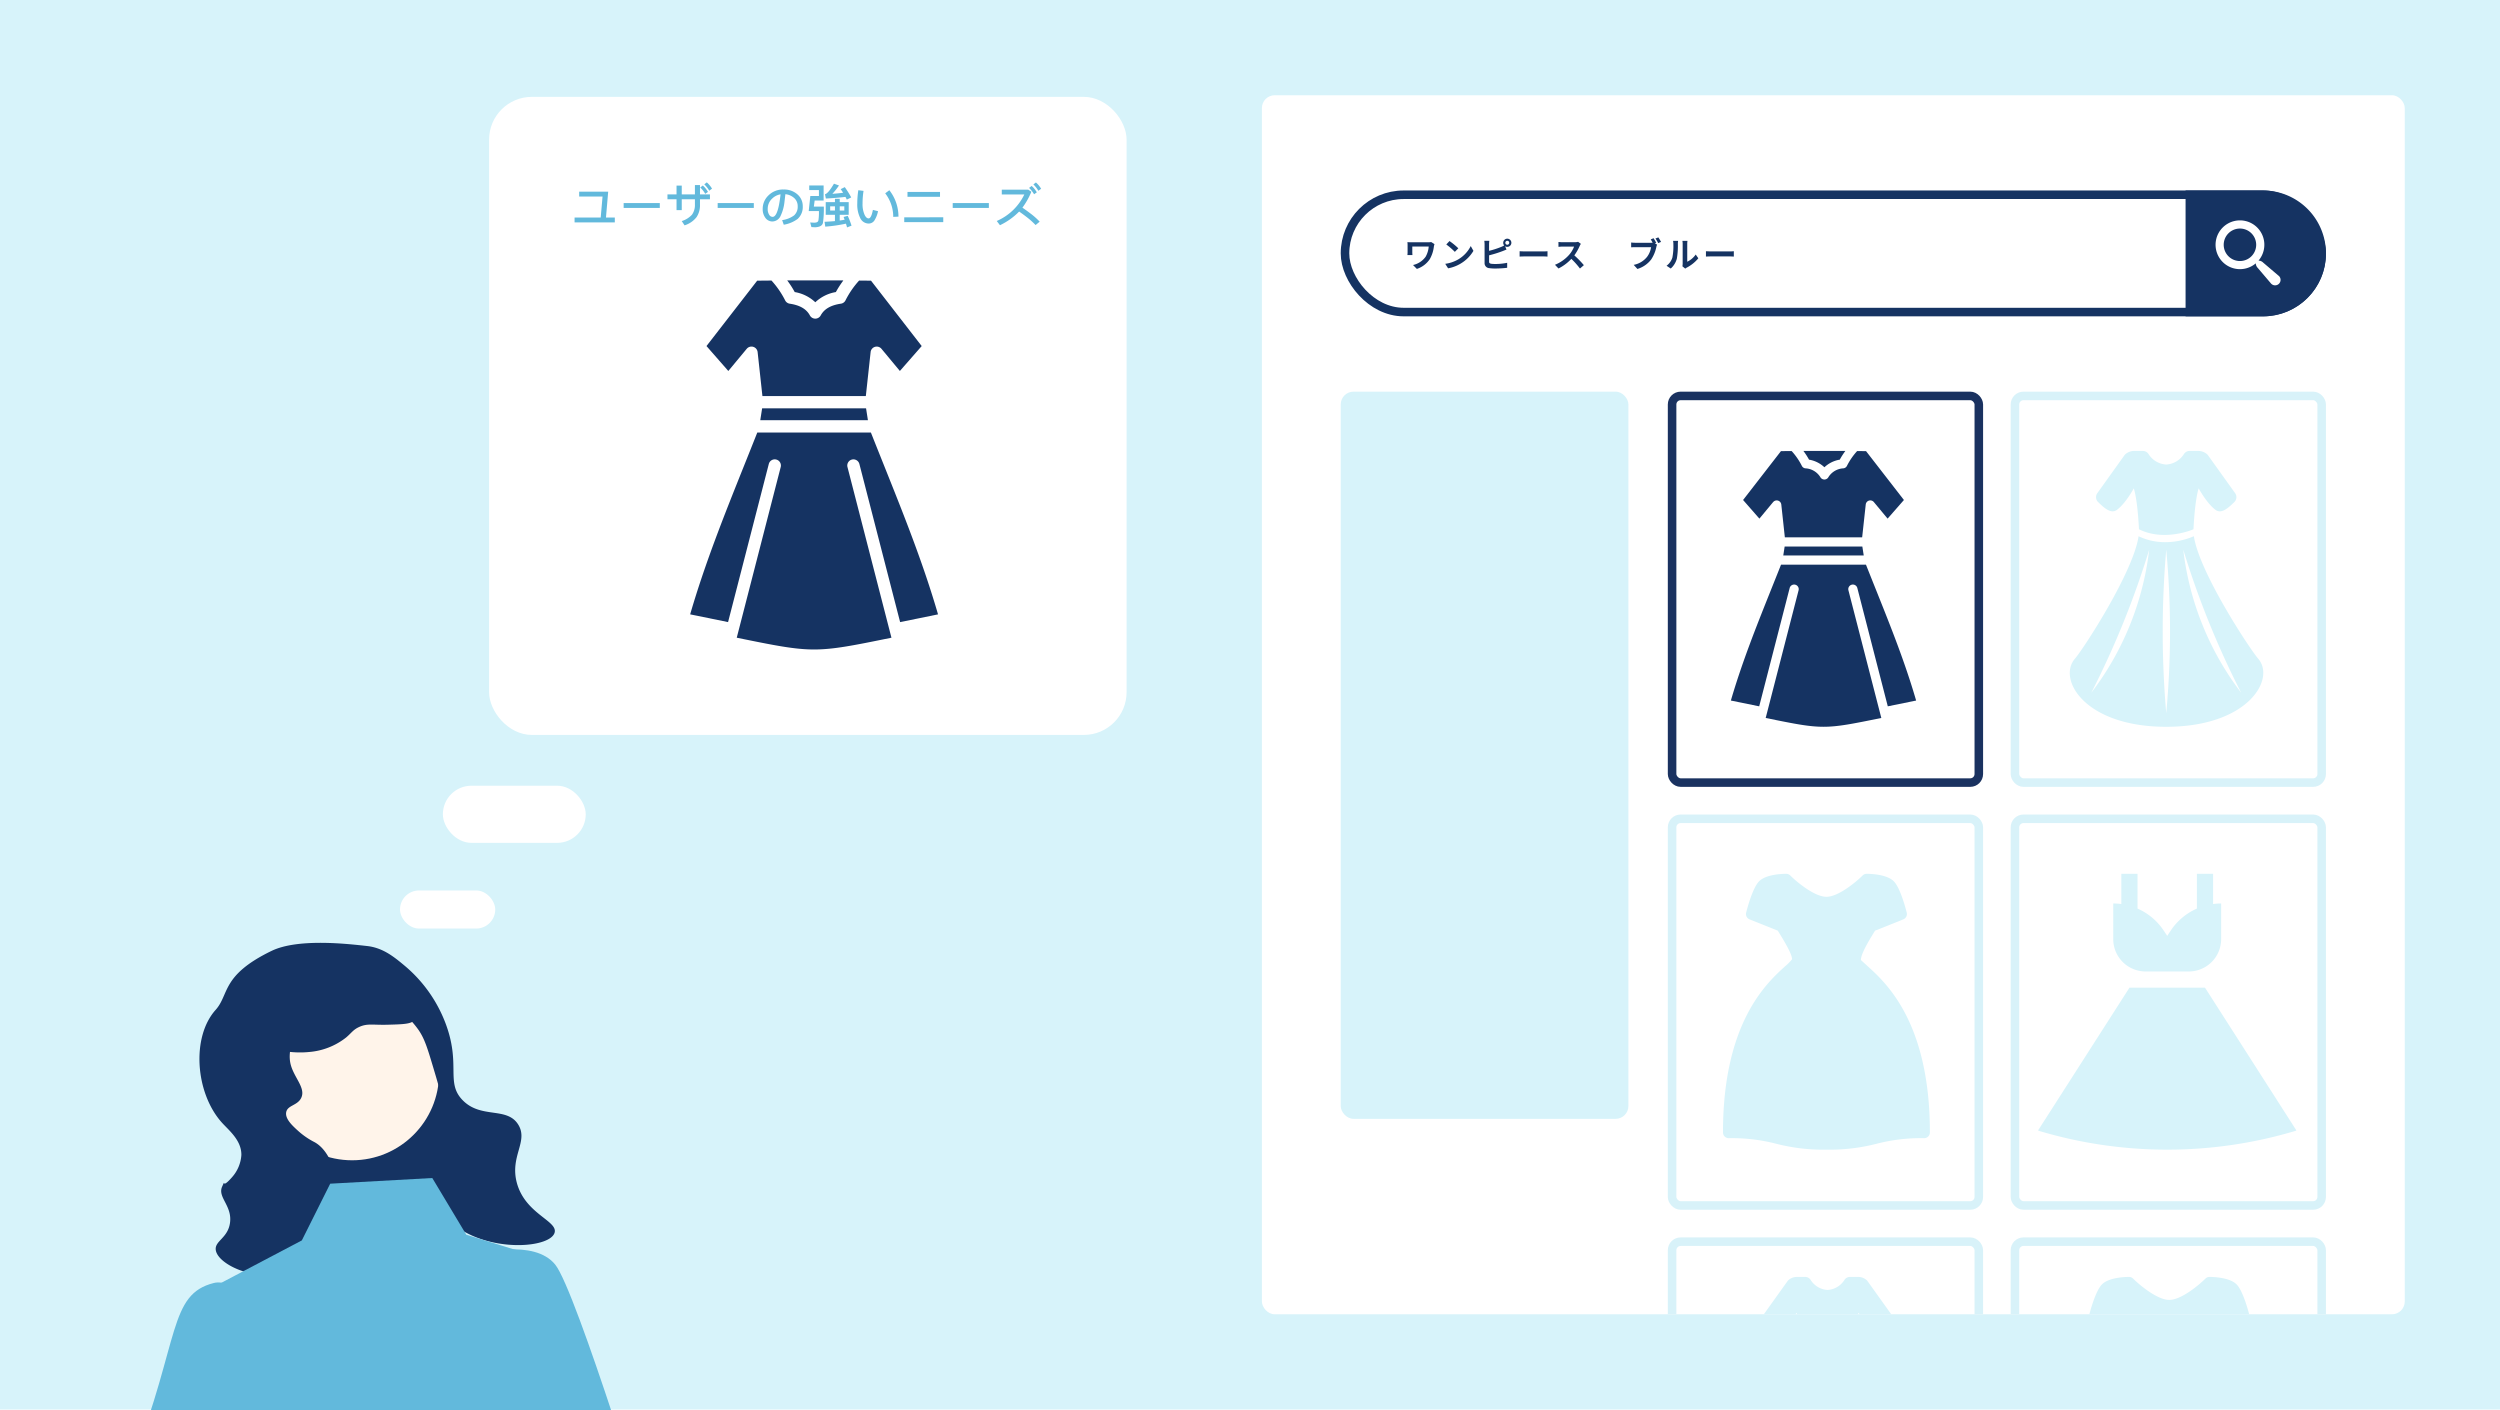 <svg xmlns="http://www.w3.org/2000/svg" xmlns:xlink="http://www.w3.org/1999/xlink" width="585" height="330" viewBox="0 0 585 330">
  <defs>
    <clipPath id="clip-path">
      <path id="bg" d="M0,0H585V330H0Z" fill="#f2fbff"/>
    </clipPath>
    <filter id="bg-2" x="99.449" y="7.674" width="179.175" height="179.306" filterUnits="userSpaceOnUse">
      <feOffset input="SourceAlpha"/>
      <feGaussianBlur stdDeviation="5" result="blur"/>
      <feFlood flood-opacity="0.161"/>
      <feComposite operator="in" in2="blur"/>
      <feComposite in="SourceGraphic"/>
    </filter>
    <filter id="Rectangle_9070" x="88.629" y="168.856" width="63.429" height="43.371" filterUnits="userSpaceOnUse">
      <feOffset input="SourceAlpha"/>
      <feGaussianBlur stdDeviation="5" result="blur-2"/>
      <feFlood flood-opacity="0.161"/>
      <feComposite operator="in" in2="blur-2"/>
      <feComposite in="SourceGraphic"/>
    </filter>
    <filter id="Rectangle_9071" x="78.601" y="193.37" width="52.286" height="38.914" filterUnits="userSpaceOnUse">
      <feOffset input="SourceAlpha"/>
      <feGaussianBlur stdDeviation="5" result="blur-3"/>
      <feFlood flood-opacity="0.161"/>
      <feComposite operator="in" in2="blur-3"/>
      <feComposite in="SourceGraphic"/>
    </filter>
    <clipPath id="clip-path-2">
      <rect id="bg-3" data-name="bg" width="267.429" height="285.257" rx="3" fill="#fff"/>
    </clipPath>
    <clipPath id="clip-path-3">
      <rect id="Rectangle_9072" data-name="Rectangle 9072" width="73.773" height="19.589" rx="3" fill="#d7f3fa" stroke="#707070" stroke-width="2"/>
    </clipPath>
    <clipPath id="clip-path-4">
      <rect id="bg-4" data-name="bg" width="73.773" height="19.834" rx="3" fill="#ededed" stroke="#707070" stroke-width="2"/>
    </clipPath>
  </defs>
  <g id="Group_20772" data-name="Group 20772" transform="translate(0 -1262)">
    <g id="image" transform="translate(0 1262)">
      <g id="Mask_Group_39" data-name="Mask Group 39" clip-path="url(#clip-path)">
        <g id="box">
          <path id="bg-5" data-name="bg" d="M0,0H585V329.829H0Z" fill="#d7f3fa"/>
          <g id="undraw_creative_thinking_re_9k71" transform="translate(27.857 220.629)">
            <path id="Path_53965" data-name="Path 53965" d="M255.732,324.441l9.632,50.6L277.31,401.59l7.114,51.187,18.28,5.532L296.972,393.4s-18.463-60.307-23.413-66.448-17.827-2.514-17.827-2.514h0Z" transform="translate(-171.493 -251.662)" fill="#62b9dc"/>
            <g id="Group_20771" data-name="Group 20771" transform="translate(18.812)">
              <rect id="Rectangle_9068" data-name="Rectangle 9068" width="39.573" height="41.731" transform="matrix(-0.293, -0.956, 0.956, -0.293, 27.848, 74.529)" fill="#153362"/>
              <ellipse id="Ellipse_27" data-name="Ellipse 27" cx="20.347" cy="20.347" rx="20.347" ry="20.347" transform="translate(15.379 10.183)" fill="#fff4ea"/>
              <path id="Path_53966" data-name="Path 53966" d="M298.839,260.9c6.265-3.034,18.114-1.611,22.351-1.144,3.785.417,6.408,2.612,8.988,4.77a32.591,32.591,0,0,1,9.244,12.97c3.873,9.941.059,14.121,4.107,18.307,4.337,4.485,10.418,1.448,13.06,5.78,2.4,3.935-2.05,7.373-.332,13.648,1.983,7.241,9.6,8.832,8.822,11.594-.862,3.065-11.155,4.355-19.362.667-1.107-.5-10.837-5.014-11.307-12.337-.3-4.7,3.55-5.181,4.615-11.95.74-4.706-.456-8.7-2.365-15.079-1.33-4.443-2-6.665-3.429-8.732-.692-1-7.206-10.069-16.866-8.376-8.515,1.493-14.239,10.432-13.136,16.068.652,3.328,3.749,5.835,2.531,8.255-.9,1.784-3.206,1.659-3.495,3.329-.271,1.567,1.5,3.173,2.852,4.394a17.726,17.726,0,0,0,3.806,2.6c4.1,2.284,5.616,9.1,5.593,13.336-.034,6.328-3.543,14.112-10.65,16.811-7.983,3.031-17.718-1.411-18.086-4.991-.214-2.079,2.849-2.73,3.339-6.291.553-4.017-2.959-5.975-1.843-8.466,1.012-2.257-.463.964,2.33-2.219a8.629,8.629,0,0,0,2.174-5.182c.041-3.479-2.945-5.774-4.594-7.622-6.172-6.916-7.145-19.966-1.427-26.342C289,271.078,287,266.64,298.839,260.9h0Z" transform="translate(-281.968 -259.017)" fill="#153362"/>
              <path id="Path_53967" data-name="Path 53967" d="M311.555,280.006c-1.839-4.171,3.026-9.477,3.661-10.153,4.747-5.053,11.564-5.237,14.923-5.327,2.94-.079,9.245-.249,14.014,3.982,2.579,2.288,4.986,6.109,3.906,7.833-.661,1.055-2.575,1.107-6.4,1.21-3.442.093-4.687-.361-6.613.522-1.422.652-1.773,1.372-3.018,2.43a16.064,16.064,0,0,1-8.732,3.429c-2.892.3-9.929.178-11.739-3.927Z" transform="translate(-297.667 -258.391)" fill="#153362"/>
            </g>
            <path id="Path_53968" data-name="Path 53968" d="M350.326,321.674l17.255,5.309-1.327,15.927,5.309,98.218-88.927,2.655-1.135-9.141,9.1-32.919-3.982-65.449L311.836,323l6.636-13.273,23.891-1.327Z" transform="translate(-269.064 -253.373)" fill="#62b9dc"/>
            <path id="Path_53971" data-name="Path 53971" d="M369.186,356.32,354,385.911l26.078,33.629-13.127,13.742-32.63-27.512-15.306-14.415c-5.551-5.228-2.663-12.121.088-19.233,10.983-28.4,8.329-39.017,18.947-41.671,8.638-2.159,31.139,25.871,31.139,25.871h0Z" transform="translate(-315.848 -250.867)" fill="#62b9dc"/>
          </g>
          <g id="box-2" data-name="box" transform="translate(93.601 20.057)">
            <g id="box-3" data-name="box" transform="translate(20.057)">
              <g transform="matrix(1, 0, 0, 1, -113.66, -20.06)" filter="url(#bg-2)">
                <rect id="bg-6" data-name="bg" width="149.175" height="149.306" rx="10" transform="translate(114.45 22.67)" fill="#fff"/>
              </g>
              <g id="contents" transform="translate(20 20)">
                <path id="Path_54341" data-name="Path 54341" d="M1.87-7.2v1.133H7.337L6.908-1.155H.792V-.022h9.416V-1.155H8.14L8.657-7.2ZM12.276-4.532V-3.4h8.459V-4.532ZM31.735-9.383l-.594.462a6.62,6.62,0,0,1,1.166,1.485l.649-.473A5.912,5.912,0,0,0,31.735-9.383Zm-.935.737-.6.462A6.539,6.539,0,0,1,31.372-6.7l.638-.451A5.791,5.791,0,0,0,30.8-8.646ZM22.528-6.567v1.133h2.123v2.552h1.221V-5.434h3.08v1.221a3.845,3.845,0,0,1-.682,2.387,5.386,5.386,0,0,1-2.4,1.5l.66,1a5.729,5.729,0,0,0,2.816-1.936,5.023,5.023,0,0,0,.792-2.948V-5.434h2.332V-6.567H30.14V-8.756H28.952v2.189h-3.08V-8.624H24.651v2.057ZM34.276-4.532V-3.4h8.459V-4.532ZM49.731-7.711A4.781,4.781,0,0,0,46.1-6.27a4.306,4.306,0,0,0-1.287,3.113,3.376,3.376,0,0,0,.6,2.035,2.015,2.015,0,0,0,1.716.891,2.176,2.176,0,0,0,1.914-1.4,9.968,9.968,0,0,0,.836-2.937l.242-2.046a3.5,3.5,0,0,1,1.837.715,2.527,2.527,0,0,1,1.045,2.112,2.7,2.7,0,0,1-.847,2.134,6.084,6.084,0,0,1-2.794,1.1L49.742.528A7.483,7.483,0,0,0,52.987-.825a3.749,3.749,0,0,0,1.2-2.959A3.6,3.6,0,0,0,52.91-6.6,4.671,4.671,0,0,0,49.731-7.711Zm-2.6,6.4a.931.931,0,0,1-.792-.484,2.35,2.35,0,0,1-.352-1.364,3.225,3.225,0,0,1,1.122-2.5,3.537,3.537,0,0,1,1.881-.924c-.088.88-.22,1.727-.374,2.53Q48.059-1.309,47.135-1.309Zm12.43-3.454V-1.8h2.156V-.319c-.737.066-1.551.121-2.431.165L59.455.979a35.634,35.634,0,0,0,4.84-.7c.088.286.176.572.253.88L65.6.748a17.981,17.981,0,0,0-.891-2.3l-.968.264c.088.209.165.429.242.649-.352.066-.726.121-1.144.187V-1.8h2.1V-4.763h-2.1v-.781H61.721v.781ZM63.91-2.794H62.843v-.979H63.91Zm-2.189,0H60.6v-.979h1.122ZM56.969-5.126h2.1V-8.657H55.7v1.078H57.97v1.386H55.957l-.374,3.52H57.97a12.349,12.349,0,0,1-.121,2.189c-.077.352-.385.528-.935.528-.341,0-.671-.022-.99-.044l.286,1.078c.33.022.66.044.968.044C58.212,1.056,58.795.7,58.916.066a22.82,22.82,0,0,0,.2-3.784H56.782ZM64.02-8.272l-.957.473c.187.264.374.539.561.847-.814.11-1.65.187-2.508.253a15.6,15.6,0,0,0,1.551-1.958L61.49-9.075c-.924,1.562-1.617,2.376-2.1,2.464l.2,1.012c1.683-.088,3.212-.22,4.587-.385.11.2.209.418.319.638l1.034-.517A22.626,22.626,0,0,0,64.02-8.272Zm10.428.726-.968.726a9.02,9.02,0,0,1,1.881,5.511l1.221-.055A10,10,0,0,0,74.448-7.546Zm-7.26,0a20.346,20.346,0,0,0-.242,3.091A7.063,7.063,0,0,0,67.65-1,2.187,2.187,0,0,0,69.63.253a1.6,1.6,0,0,0,1.32-.715A6.336,6.336,0,0,0,71.8-2.64l-1.2-.3a7.893,7.893,0,0,1-.3,1.155c-.2.55-.44.836-.7.836-.352,0-.66-.275-.924-.8a6.062,6.062,0,0,1-.495-2.706,18.459,18.459,0,0,1,.231-2.937Zm11.506.4v1.133h7.612V-7.15Zm-.759,5.94V-.077h9.13V-1.21ZM89.276-4.532V-3.4h8.459V-4.532Zm19.47-4.829-.594.462a6.621,6.621,0,0,1,1.166,1.485l.649-.473A5.912,5.912,0,0,0,108.746-9.361Zm-1,.814-.605.462A6.539,6.539,0,0,1,108.317-6.6l.638-.451A5.791,5.791,0,0,0,107.745-8.547Zm-2.926,5.995c.638.44,1.221.869,1.76,1.287a18.363,18.363,0,0,1,2.09,1.87l.957-.792a16.787,16.787,0,0,0-2.211-1.958c-.55-.418-1.155-.858-1.826-1.32a17.17,17.17,0,0,0,2.09-3.729l-.737-.484H100.76v1.133h5.269a12.726,12.726,0,0,1-6.446,6.2l.748.99A15.627,15.627,0,0,0,104.819-2.552Z" transform="translate(0 12)" fill="#62b9dc"/>
                <path id="woman-clothes" d="M100.918,29.94h24.323l.433,2.779h-25.19ZM133.21,79.958l-9.532-37a1.439,1.439,0,1,0-2.787.719L131.18,83.609c-17.994,3.676-18.206,3.674-36.2,0l10.288-39.935a1.439,1.439,0,1,0-2.787-.719l-9.532,37-8.87-1.81c3.475-11.929,7.91-23.03,12.6-34.755,1.02-2.549,2.073-5.172,3.109-7.794h26.583c1.037,2.622,2.09,5.248,3.11,7.8,4.689,11.725,9.133,22.825,12.6,34.753ZM97.316,16.007l-4.307,5.187L87.9,15.362,99.763.063,103.11.032a20.889,20.889,0,0,1,3.178,4.606,1.431,1.431,0,0,0,1.087.811c2.37.351,3.916,1.248,4.715,2.742a1.443,1.443,0,0,0,2.54,0c.807-1.494,2.345-2.392,4.715-2.742a1.431,1.431,0,0,0,1.1-.811,20.8,20.8,0,0,1,3.169-4.6L126.4.063l11.86,15.3-5.106,5.83-4.307-5.185a1.452,1.452,0,0,0-1.529-.459,1.435,1.435,0,0,0-1.011,1.224l-1.121,10.287h-24.2L99.865,16.772a1.446,1.446,0,0,0-2.549-.765Zm22.616-16L106.789,0a21.878,21.878,0,0,1,1.759,2.73,9.213,9.213,0,0,1,4.817,2.387,9.184,9.184,0,0,1,4.809-2.387A22.921,22.921,0,0,1,119.932.005Z" transform="translate(-56.24 25.557)" fill="#153362" fill-rule="evenodd"/>
              </g>
            </g>
            <g transform="matrix(1, 0, 0, 1, -93.6, -20.06)" filter="url(#Rectangle_9070)">
              <rect id="Rectangle_9070-2" data-name="Rectangle 9070" width="33.429" height="13.371" rx="6.686" transform="translate(103.63 183.86)" fill="#fff"/>
            </g>
            <g transform="matrix(1, 0, 0, 1, -93.6, -20.06)" filter="url(#Rectangle_9071)">
              <rect id="Rectangle_9071-2" data-name="Rectangle 9071" width="22.286" height="8.914" rx="4.457" transform="translate(93.6 208.37)" fill="#fff"/>
            </g>
          </g>
          <g id="Mask_Group_42" data-name="Mask Group 42" transform="translate(295.286 22.286)" clip-path="url(#clip-path-2)">
            <g id="box-4" data-name="box">
              <rect id="bg-7" data-name="bg" width="267.429" height="285.257" rx="3" fill="#fff"/>
              <rect id="_side_gray" data-name=" side_gray" width="67.318" height="170.162" rx="3" transform="translate(18.443 69.36)" fill="#d7f3fa"/>
              <g id="panel" transform="translate(94.983 69.36)">
                <g id="bg-8" data-name="bg" fill="#fff" stroke="#1a3260" stroke-width="2">
                  <rect width="73.773" height="92.479" rx="3" stroke="none"/>
                  <rect x="1" y="1" width="71.773" height="90.479" rx="2" fill="none"/>
                </g>
                <path id="woman-clothes-2" data-name="woman-clothes" d="M96.665,22.378h18.18l.324,2.077H96.342ZM120.8,59.762,113.677,32.1a1.076,1.076,0,1,0-2.083.538l7.69,29.849c-13.449,2.748-13.608,2.746-27.057,0l7.69-29.849a1.076,1.076,0,1,0-2.083-.538L90.709,59.762,84.08,58.41c2.6-8.916,5.912-17.213,9.417-25.977.762-1.905,1.549-3.866,2.324-5.825H115.69c.775,1.96,1.562,3.922,2.324,5.827,3.505,8.764,6.826,17.06,9.417,25.975Zm-26.828-47.8L90.754,15.84l-3.816-4.359L95.8.047,98.3.024a15.614,15.614,0,0,1,2.375,3.443,1.07,1.07,0,0,0,.813.606,4.374,4.374,0,0,1,3.524,2.05,1.079,1.079,0,0,0,1.9,0,4.384,4.384,0,0,1,3.524-2.05,1.07,1.07,0,0,0,.819-.606A15.544,15.544,0,0,1,113.626.029l2.083.018,8.864,11.435-3.816,4.357-3.219-3.875a1.085,1.085,0,0,0-1.143-.343,1.072,1.072,0,0,0-.756.915l-.838,7.688H96.71l-.832-7.688a1.081,1.081,0,0,0-1.9-.572ZM110.876,0l-9.823,0a16.353,16.353,0,0,1,1.315,2.04,6.886,6.886,0,0,1,3.6,1.784,6.865,6.865,0,0,1,3.594-1.784A17.13,17.13,0,0,1,110.876,0Z" transform="translate(-69.325 13.872)" fill="#153362" fill-rule="evenodd"/>
              </g>
              <g id="panel-2" data-name="panel" transform="translate(175.212 69.36)">
                <g id="bg-9" data-name="bg" fill="#fff" stroke="#d8f2f9" stroke-width="2">
                  <rect width="73.773" height="92.479" rx="3" stroke="none"/>
                  <rect x="1" y="1" width="71.773" height="90.479" rx="2" fill="none"/>
                </g>
                <g id="woman-clothesのコピー" transform="translate(13.832 13.872)">
                  <g id="Layer_2_19_" transform="translate(0 0)">
                    <g id="Solid_18_">
                      <path id="Path_53972" data-name="Path 53972" d="M120.529,48.613c-2-2.311-13.811-20.258-15.046-28.658a16.954,16.954,0,0,1-6.694,1.395,14.321,14.321,0,0,1-6.248-1.387C91.314,28.379,79.655,46.3,77.654,48.613c-4.144,4.782,2.231,15.939,21.358,15.939s25.661-11.157,21.517-15.939ZM81.48,56.582A205.062,205.062,0,0,0,95.027,23.111,68.131,68.131,0,0,1,81.48,56.582Zm17.533,4.782a222.983,222.983,0,0,1,0-38.253A205.694,205.694,0,0,1,99.012,61.364ZM103,23.111a205.051,205.051,0,0,0,13.548,33.471A68.13,68.13,0,0,1,103,23.111ZM87.433,13.819c2.048-1.466,3.985-5.053,3.985-5.053s.845,2.168,1.219,9.563c5.945,2.973,12.687.032,12.751,0,.375-7.4,1.219-9.563,1.219-9.563s1.937,3.586,3.985,5.053c1.395,1,3.055-.594,4.362-1.861a1.606,1.606,0,0,0,.12-2.16L108.7.893A3.175,3.175,0,0,0,106.491,0h-2A1.6,1.6,0,0,0,103.2.661a5.264,5.264,0,0,1-4.187,2.526A5.255,5.255,0,0,1,94.828.661,1.6,1.6,0,0,0,93.537,0h-2a3.174,3.174,0,0,0-2.215.893L82.951,9.8a1.6,1.6,0,0,0,.119,2.16C84.378,13.229,86.038,14.815,87.433,13.819Z" transform="translate(-76.446 0)" fill="#d7f3fa"/>
                    </g>
                  </g>
                </g>
              </g>
              <g id="panel-3" data-name="panel" transform="translate(94.983 168.313)">
                <g id="bg-10" data-name="bg" fill="#fff" stroke="#d8f2f9" stroke-width="2">
                  <rect width="73.773" height="92.479" rx="3" stroke="none"/>
                  <rect x="1" y="1" width="71.773" height="90.479" rx="2" fill="none"/>
                </g>
                <g id="dress_1_" data-name="dress (1)" transform="translate(12.91 13.872)">
                  <g id="Group_20776" data-name="Group 20776">
                    <path id="Path_53973" data-name="Path 53973" d="M97.9,21.663c-.717-.653-1.531-1.393-1.629-1.491,0-1.464,1.884-4.551,3.312-6.869l6.6-2.64A1.345,1.345,0,0,0,107,9.088c-.242-.959-1.513-5.819-3.044-7.349C102.3.084,98.388,0,97.621,0a1.344,1.344,0,0,0-.951.394c-1.387,1.387-5.61,4.985-8.463,4.985S81.133,1.78,79.744.394A1.344,1.344,0,0,0,78.793,0c-.767,0-4.675.084-6.33,1.739-1.531,1.53-2.8,6.391-3.044,7.349a1.345,1.345,0,0,0,.806,1.575l6.6,2.64c1.428,2.318,3.312,5.4,3.343,6.683a11.2,11.2,0,0,1-1.66,1.677C74.168,25.617,64,34.877,64,60.517a1.344,1.344,0,0,0,1.345,1.345,41.39,41.39,0,0,1,11.124,1.309,44.188,44.188,0,0,0,11.738,1.38,44.194,44.194,0,0,0,11.738-1.38,41.384,41.384,0,0,1,11.124-1.309,1.344,1.344,0,0,0,1.345-1.345C112.414,34.877,102.246,25.617,97.9,21.663Z" transform="translate(-64 0)" fill="#d7f3fa"/>
                  </g>
                </g>
              </g>
              <g id="panel-4" data-name="panel" transform="translate(175.212 168.313)">
                <g id="bg-11" data-name="bg" fill="#fff" stroke="#d8f2f9" stroke-width="2">
                  <rect width="73.773" height="92.479" rx="3" stroke="none"/>
                  <rect x="1" y="1" width="71.773" height="90.479" rx="2" fill="none"/>
                </g>
                <g id="dress" transform="translate(6.455 13.872)">
                  <g id="Group_20778" data-name="Group 20778" transform="translate(17.551)">
                    <g id="Group_20777" data-name="Group 20777">
                      <path id="Path_53974" data-name="Path 53974" d="M179.207,7.073V0h-3.788V8.137a14.15,14.15,0,0,0-6.1,5.112l-.848,1.272-.848-1.272a14.15,14.15,0,0,0-6.1-5.112V0h-3.788V7.073a14.162,14.162,0,0,0-1.894-.129v8.334a7.576,7.576,0,0,0,7.576,7.576h10.1a7.576,7.576,0,0,0,7.576-7.576V6.945A14.164,14.164,0,0,0,179.207,7.073Z" transform="translate(-155.847)" fill="#d7f3fa"/>
                    </g>
                  </g>
                  <g id="Group_20780" data-name="Group 20780" transform="translate(0 26.643)">
                    <g id="Group_20779" data-name="Group 20779">
                      <path id="Path_53975" data-name="Path 53975" d="M55.652,211.323H37.975l-21.34,33.335v.126a104.621,104.621,0,0,0,60.357,0v-.126Z" transform="translate(-16.635 -211.323)" fill="#d7f3fa"/>
                    </g>
                  </g>
                </g>
              </g>
              <g id="panel-5" data-name="panel" transform="translate(175.212 267.266)">
                <g id="bg-12" data-name="bg" fill="none" stroke="#d8f2f9" stroke-width="2">
                  <rect width="73.773" height="27.481" rx="3" stroke="none"/>
                  <rect x="1" y="1" width="71.773" height="25.481" rx="2" fill="none"/>
                </g>
                <g id="Mask_Group_40" data-name="Mask Group 40" clip-path="url(#clip-path-3)">
                  <g id="dress_1_2" data-name="dress (1)" transform="translate(12.91 9.248)">
                    <g id="Group_20781" data-name="Group 20781">
                      <path id="Path_53976" data-name="Path 53976" d="M97.9,21.659c-.717-.653-1.531-1.393-1.628-1.49,0-1.463,1.884-4.551,3.311-6.868l6.6-2.64a1.345,1.345,0,0,0,.806-1.574c-.242-.959-1.513-5.818-3.044-7.348C102.289.084,98.381,0,97.614,0a1.344,1.344,0,0,0-.951.394C95.277,1.781,91.054,5.378,88.2,5.378S81.13,1.779,79.741.394A1.344,1.344,0,0,0,78.79,0c-.767,0-4.674.084-6.329,1.739-1.531,1.53-2.8,6.389-3.044,7.348a1.345,1.345,0,0,0,.806,1.574l6.6,2.64c1.427,2.317,3.312,5.4,3.343,6.681a11.193,11.193,0,0,1-1.66,1.677C74.166,25.613,64,34.871,64,60.506a1.344,1.344,0,0,0,1.345,1.345,41.381,41.381,0,0,1,11.122,1.309A44.18,44.18,0,0,0,88.2,64.539a44.185,44.185,0,0,0,11.736-1.38A41.377,41.377,0,0,1,111.06,61.85a1.344,1.344,0,0,0,1.345-1.345C112.4,34.871,102.239,25.613,97.9,21.659Z" transform="translate(-64 0)" fill="#d7f3fa"/>
                    </g>
                  </g>
                </g>
              </g>
              <g id="panel-6" data-name="panel" transform="translate(94.983 267.266)">
                <g id="Rectangle_9073" data-name="Rectangle 9073" fill="none" stroke="#d8f2f9" stroke-width="2">
                  <rect width="73.773" height="27.417" rx="3" stroke="none"/>
                  <rect x="1" y="1" width="71.773" height="25.417" rx="2" fill="none"/>
                </g>
                <g id="Mask_Group_41" data-name="Mask Group 41" transform="translate(1.96)" clip-path="url(#clip-path-4)">
                  <g id="woman-clothesのコピー-2" data-name="woman-clothesのコピー" transform="translate(13.832 9.248)">
                    <g id="Layer_2_19_2" data-name="Layer_2_19_" transform="translate(0 0)">
                      <g id="Solid_18_2" data-name="Solid_18_">
                        <path id="Path_53977" data-name="Path 53977" d="M118.6,46.49c-1.913-2.21-13.208-19.374-14.389-27.407a16.214,16.214,0,0,1-6.4,1.334,13.7,13.7,0,0,1-5.975-1.326C90.665,27.14,79.515,44.28,77.6,46.49c-3.963,4.573,2.134,15.243,20.425,15.243S122.568,51.063,118.6,46.49ZM81.26,54.112A196.108,196.108,0,0,0,94.216,22.1,65.156,65.156,0,0,1,81.26,54.112Zm16.767,4.573a213.245,213.245,0,0,1,0-36.583A196.714,196.714,0,0,1,98.027,58.685ZM101.838,22.1a196.1,196.1,0,0,0,12.956,32.01A65.155,65.155,0,0,1,101.838,22.1ZM86.953,13.215c1.959-1.4,3.811-4.832,3.811-4.832s.808,2.073,1.166,9.146c5.686,2.843,12.133.031,12.194,0,.358-7.073,1.166-9.146,1.166-9.146s1.852,3.43,3.811,4.832c1.334.953,2.921-.568,4.171-1.78a1.536,1.536,0,0,0,.114-2.065L107.295.854A3.036,3.036,0,0,0,105.179,0h-1.913a1.532,1.532,0,0,0-1.235.633,5.034,5.034,0,0,1-4,2.416,5.025,5.025,0,0,1-4-2.416A1.531,1.531,0,0,0,92.791,0H90.878a3.036,3.036,0,0,0-2.119.854L82.667,9.374a1.534,1.534,0,0,0,.114,2.065C84.032,12.651,85.619,14.168,86.953,13.215Z" transform="translate(-76.446 0)" fill="#d7f3fa"/>
                      </g>
                    </g>
                  </g>
                </g>
              </g>
              <g id="検索バー" transform="translate(18.444 22.286)">
                <g id="Group_20782" data-name="Group 20782">
                  <g id="Rectangle_9074" data-name="Rectangle 9074" fill="#fff" stroke="#153362" stroke-width="2">
                    <rect width="230.542" height="29.45" rx="14.725" stroke="none"/>
                    <rect x="1" y="1" width="228.542" height="27.45" rx="13.725" fill="none"/>
                  </g>
                  <path id="Rectangle_9075" data-name="Rectangle 9075" d="M0,0H18.123A14.725,14.725,0,0,1,32.848,14.725v0A14.725,14.725,0,0,1,18.123,29.45H0a0,0,0,0,1,0,0V0A0,0,0,0,1,0,0Z" transform="translate(197.694)" fill="#153362"/>
                  <path id="Icon_metro-search" data-name="Icon metro-search" d="M17.316,14.877l-3.6-3.066a1.608,1.608,0,0,0-1.093-.474,5.707,5.707,0,1,0-.639.639,1.608,1.608,0,0,0,.474,1.093l3.066,3.6a1.278,1.278,0,1,0,1.8-1.8ZM8.277,11.439a3.8,3.8,0,1,1,3.8-3.8,3.8,3.8,0,0,1-3.8,3.8Z" transform="translate(202.14 5.07)" fill="#fff"/>
                </g>
                <path id="Path_54340" data-name="Path 54340" d="M7.216-5.36l-.768-.488a4.4,4.4,0,0,1-.76.056H1.864c-.376,0-.728-.016-.984-.032a6.187,6.187,0,0,1,.04.672v1.688a6.537,6.537,0,0,1-.04.656H2.056c-.024-.248-.032-.536-.032-.656V-4.8h3.84a5.746,5.746,0,0,1-.728,2.4A4.955,4.955,0,0,1,2.192-.472l.9.912a5.827,5.827,0,0,0,3.032-2.3,7.8,7.8,0,0,0,.952-2.968A4.868,4.868,0,0,1,7.216-5.36Zm3.512-.72-.752.8a16.634,16.634,0,0,1,2,1.728l.816-.832A16.157,16.157,0,0,0,10.728-6.08Zm-1,5.328L10.4.3A8.664,8.664,0,0,0,13.368-.824a8.507,8.507,0,0,0,2.96-2.96L15.7-4.912A7.533,7.533,0,0,1,12.792-1.8,8.245,8.245,0,0,1,9.728-.752ZM23.792-5.68a.463.463,0,0,1,.456-.464.464.464,0,0,1,.464.464.464.464,0,0,1-.464.464A.463.463,0,0,1,23.792-5.68Zm-.5,0a.974.974,0,0,0,.232.632,4.762,4.762,0,0,1-.768.368,20.175,20.175,0,0,1-2.768.888V-5.3a6.01,6.01,0,0,1,.064-.832H18.872a6.619,6.619,0,0,1,.064.832v4.36a1.154,1.154,0,0,0,1.1,1.2,8.9,8.9,0,0,0,1.344.088A22.733,22.733,0,0,0,24.224.176V-.992a13.553,13.553,0,0,1-2.784.28,7.482,7.482,0,0,1-.928-.048c-.36-.072-.52-.16-.52-.5v-1.48a27.614,27.614,0,0,0,3.136-.976c.264-.1.624-.248.936-.376l-.328-.776a.919.919,0,0,0,.512.152.963.963,0,0,0,.96-.96.963.963,0,0,0-.96-.96A.956.956,0,0,0,23.3-5.68ZM27.136-3.7v1.256c.3-.024.832-.04,1.288-.04h4.3c.336,0,.744.032.936.04V-3.7c-.208.016-.56.048-.936.048h-4.3C28.008-3.656,27.424-3.68,27.136-3.7Zm14.336-1.72-.656-.488a2.867,2.867,0,0,1-.824.1H37.168a8.938,8.938,0,0,1-.944-.056v1.136c.168-.008.608-.056.944-.056H39.88a6.2,6.2,0,0,1-1.192,1.96,8.968,8.968,0,0,1-3.28,2.3l.824.864A10.538,10.538,0,0,0,39.24-1.912,18.243,18.243,0,0,1,41.256.352l.912-.792a22.49,22.49,0,0,0-2.232-2.288,11.762,11.762,0,0,0,1.256-2.2A3.78,3.78,0,0,1,41.472-5.424Zm17-1.32-.656.272c.152.232.312.512.448.776a3.356,3.356,0,0,1-.376.016h-3.7a8.907,8.907,0,0,1-.952-.064v1.128c.208-.016.584-.032.952-.032H57.9a5.027,5.027,0,0,1-.936,2.256,5.244,5.244,0,0,1-3.136,1.88l.872.96A6.39,6.39,0,0,0,57.92-1.768,8.25,8.25,0,0,0,59.128-4.68a2.612,2.612,0,0,1,.176-.552l-.512-.336.3-.12A10.551,10.551,0,0,0,58.472-6.744Zm1.12-.2-.664.264a10.366,10.366,0,0,1,.64,1.08l.664-.288C60.08-6.168,59.792-6.656,59.592-6.944ZM65.224-.176,65.9.376a1.709,1.709,0,0,1,.344-.24,8.808,8.808,0,0,0,2.712-2.184l-.616-.88A5.066,5.066,0,0,1,66.36-1.24V-5.424a4.063,4.063,0,0,1,.056-.7H65.224a3.546,3.546,0,0,1,.064.688V-.768A3.044,3.044,0,0,1,65.224-.176ZM61.52-.3,62.5.352a4.691,4.691,0,0,0,1.424-2.3,17.651,17.651,0,0,0,.24-3.44,5.269,5.269,0,0,1,.056-.728H63.04a3.036,3.036,0,0,1,.072.736,13.786,13.786,0,0,1-.232,3.168A3.774,3.774,0,0,1,61.52-.3ZM70.736-3.7v1.256c.3-.024.832-.04,1.288-.04h4.3c.336,0,.744.032.936.04V-3.7c-.208.016-.56.048-.936.048h-4.3C71.608-3.656,71.024-3.68,70.736-3.7Z" transform="translate(14.725 17.914)" fill="#153362"/>
              </g>
            </g>
          </g>
        </g>
      </g>
    </g>
  </g>
</svg>